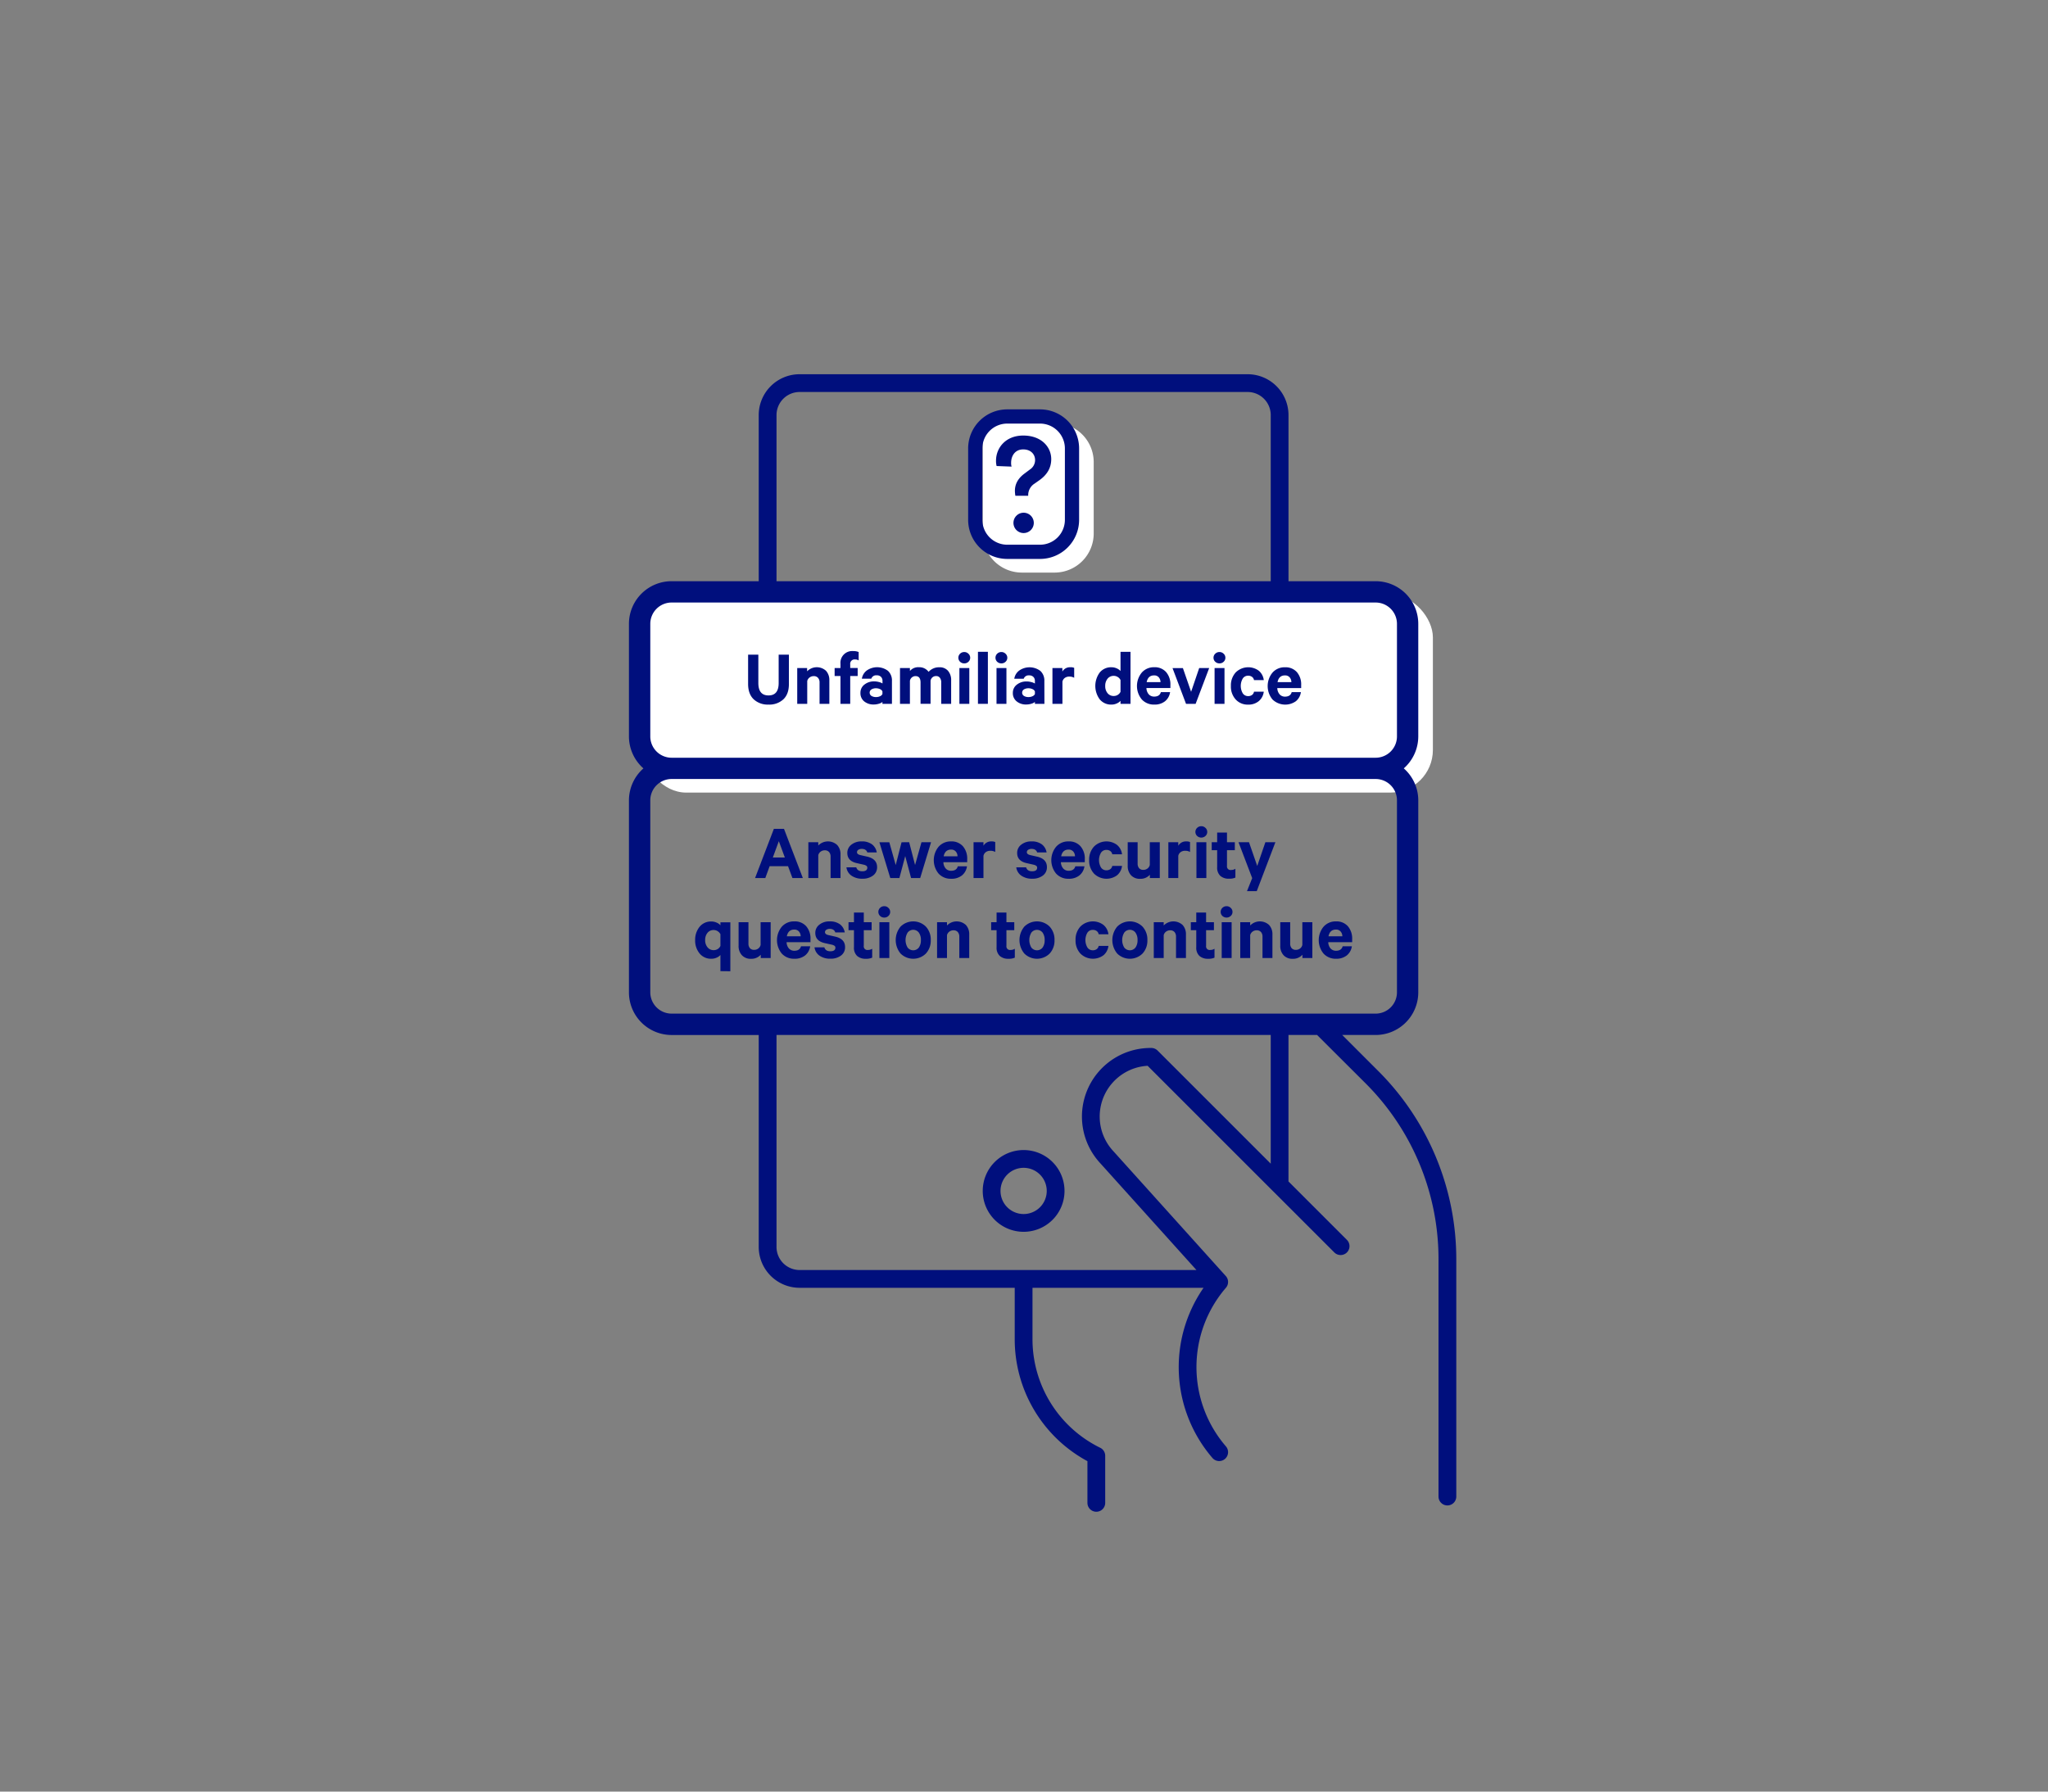 <svg id="OUTLINES" xmlns="http://www.w3.org/2000/svg" viewBox="0 0 1152 1008"><rect x="0" y="0" width="1152" height="1008" fill="#808080" stroke="none"/><defs><style>.cls-1{fill:#fff;}.cls-2{fill:#000f7d;}</style></defs><title>unusual-activity-check</title><rect class="cls-1" x="362" y="334.62" width="444" height="111.32" rx="24"/><path class="cls-1" d="M593.21,238H561a8.22,8.22,0,0,0-8.21,8.21v53.94a22,22,0,0,0,22,22h18.42a22,22,0,0,0,22-22V260A22,22,0,0,0,593.21,238Z"/><path class="cls-2" d="M435.3,466.34H441L451.59,494h-5.85l-2.47-6.66H432.92L430.49,494h-5.76Zm2.79,6.93-3.37,9.18h6.75Z"/><path class="cls-2" d="M454.7,494V473.85h5.58v1.85a7.63,7.63,0,0,1,10.64-.27,7.63,7.63,0,0,1,1.87,5.4V494h-5.58V482a3.87,3.87,0,0,0-.83-2.59,3.1,3.1,0,0,0-2.46-1,3.76,3.76,0,0,0-2.31.75,3.43,3.43,0,0,0-1.33,2V494Z"/><path class="cls-2" d="M476.12,488h5.53c.45,1.48,1.58,2.21,3.38,2.21s2.83-.66,2.83-2a1.28,1.28,0,0,0-.47-1.06,4.24,4.24,0,0,0-1.55-.65l-4-.9q-5.22-1.22-5.22-5.67a5.72,5.72,0,0,1,2.29-4.7,8.89,8.89,0,0,1,5.72-1.83,9.39,9.39,0,0,1,5.87,1.65,7.18,7.18,0,0,1,2.68,4.56h-5.31c-.42-1.31-1.47-2-3.15-2a3.43,3.43,0,0,0-1.87.49,1.56,1.56,0,0,0-.79,1.39c0,.76.6,1.28,1.8,1.58l4.14.95q5.35,1.31,5.36,5.84a5.69,5.69,0,0,1-2.32,4.78,9.55,9.55,0,0,1-5.92,1.75,10.32,10.32,0,0,1-6.12-1.69A6.73,6.73,0,0,1,476.12,488Z"/><path class="cls-2" d="M511.4,473.85l3.33,12.83,3.6-12.83h5.4L517.61,494h-5.13l-3.29-12.33L505.91,494h-5.13l-6.12-20.12h5.58l3.6,12.83,3.28-12.83Z"/><path class="cls-2" d="M538.76,487.4h5.17a8,8,0,0,1-2.85,5.15,9.35,9.35,0,0,1-6.06,1.87,9.21,9.21,0,0,1-7.06-2.9,11.9,11.9,0,0,1,0-15.12,9,9,0,0,1,6.95-3,8.51,8.51,0,0,1,6.73,2.73,10.59,10.59,0,0,1,2.41,7.26v1.71H530.66a5.57,5.57,0,0,0,1.3,3.54,4,4,0,0,0,3.06,1.28Q538.08,489.92,538.76,487.4ZM535,478q-3.42,0-4.19,3.78h7.79a4.09,4.09,0,0,0-1-2.72A3.31,3.31,0,0,0,535,478Z"/><path class="cls-2" d="M559.82,473.76v5.58a5.34,5.34,0,0,0-2.79-.67,4.18,4.18,0,0,0-2.48.74,3.44,3.44,0,0,0-1.35,2.1V494h-5.58V473.85h5.58v2a4.87,4.87,0,0,1,4.5-2.44A4.69,4.69,0,0,1,559.82,473.76Z"/><path class="cls-2" d="M571.65,488h5.54c.45,1.48,1.57,2.21,3.37,2.21s2.84-.66,2.84-2a1.29,1.29,0,0,0-.48-1.06,4.16,4.16,0,0,0-1.55-.65l-4-.9q-5.22-1.22-5.22-5.67a5.73,5.73,0,0,1,2.3-4.7,8.86,8.86,0,0,1,5.71-1.83,9.37,9.37,0,0,1,5.87,1.65,7.14,7.14,0,0,1,2.68,4.56h-5.31c-.42-1.31-1.47-2-3.15-2a3.45,3.45,0,0,0-1.87.49,1.57,1.57,0,0,0-.78,1.39c0,.76.6,1.28,1.8,1.58l4.14.95q5.35,1.31,5.35,5.84a5.66,5.66,0,0,1-2.32,4.78,9.49,9.49,0,0,1-5.91,1.75,10.32,10.32,0,0,1-6.12-1.69A6.74,6.74,0,0,1,571.65,488Z"/><path class="cls-2" d="M604.86,487.4H610a8,8,0,0,1-2.86,5.15,9.32,9.32,0,0,1-6,1.87,9.23,9.23,0,0,1-7.07-2.9,11.9,11.9,0,0,1,0-15.12,9,9,0,0,1,7-3,8.48,8.48,0,0,1,6.72,2.73,10.54,10.54,0,0,1,2.41,7.26v1.71H596.76a5.58,5.58,0,0,0,1.31,3.54,4,4,0,0,0,3.06,1.28Q604.19,489.92,604.86,487.4ZM601.08,478q-3.42,0-4.18,3.78h7.78a4.09,4.09,0,0,0-1-2.72A3.31,3.31,0,0,0,601.08,478Z"/><path class="cls-2" d="M612.65,483.93a10.77,10.77,0,0,1,2.7-7.6,9.92,9.92,0,0,1,13-.94,8.05,8.05,0,0,1,2.79,5.26h-5.49a2.85,2.85,0,0,0-1.1-1.82,3.62,3.62,0,0,0-2.23-.65,3.51,3.51,0,0,0-3,1.57,8.24,8.24,0,0,0,0,8.33,3.51,3.51,0,0,0,3,1.57,3.68,3.68,0,0,0,2.23-.65,2.87,2.87,0,0,0,1.1-1.82h5.49a8.07,8.07,0,0,1-2.77,5.26,10,10,0,0,1-13-.94A10.71,10.71,0,0,1,612.65,483.93Z"/><path class="cls-2" d="M652.38,473.85V494H646.8v-1.84a7,7,0,0,1-5.4,2.29,6.7,6.7,0,0,1-5.2-2,7.63,7.63,0,0,1-1.86-5.39V473.85h5.58v12a3.88,3.88,0,0,0,.81,2.61,3,3,0,0,0,2.43.95,3.68,3.68,0,0,0,2.29-.75,3.46,3.46,0,0,0,1.31-2V473.85Z"/><path class="cls-2" d="M669.39,473.76v5.58a5.34,5.34,0,0,0-2.79-.67,4.15,4.15,0,0,0-2.47.74,3.44,3.44,0,0,0-1.35,2.1V494H657.2V473.85h5.58v2a4.87,4.87,0,0,1,4.5-2.44A4.64,4.64,0,0,1,669.39,473.76Z"/><path class="cls-2" d="M679.07,468.05a3,3,0,0,1-1,2.29,3.46,3.46,0,0,1-4.68,0,3.14,3.14,0,0,1,0-4.56,3.3,3.3,0,0,1,2.34-.93,3.24,3.24,0,0,1,2.32.93A3,3,0,0,1,679.07,468.05Zm-.5,5.8V494H673V473.85Z"/><path class="cls-2" d="M684.65,487.89v-9.54h-3.06v-4.5h3.06v-5.44h5.53v5.44h4.41v4.5h-4.41v8.83a2,2,0,0,0,2.3,2.29,4.35,4.35,0,0,0,2.43-.67v4.95a8,8,0,0,1-3.6.63,7,7,0,0,1-4.91-1.62A6.32,6.32,0,0,1,684.65,487.89Z"/><path class="cls-2" d="M706.92,501.39h-5.49l2.93-7.33-7.7-20.21h5.9l4.63,13.37,4.59-13.37h5.63Z"/><path class="cls-2" d="M405.24,546.39V537.3a5.74,5.74,0,0,1-2.11,1.49,7.05,7.05,0,0,1-2.93.63,8.18,8.18,0,0,1-6.7-3,11.37,11.37,0,0,1-2.48-7.47,11.5,11.5,0,0,1,2.48-7.49,8.2,8.2,0,0,1,6.7-3,7.06,7.06,0,0,1,2.93.64,5.84,5.84,0,0,1,2.11,1.48v-1.67h5.58v27.54Zm0-14.17V525.6a4.38,4.38,0,0,0-1.55-1.68,4,4,0,0,0-2.23-.66,4.31,4.31,0,0,0-3.51,1.6,6.25,6.25,0,0,0-1.3,4.07A6.12,6.12,0,0,0,398,533a4.3,4.3,0,0,0,3.51,1.58,4.18,4.18,0,0,0,2.25-.65A4.07,4.07,0,0,0,405.24,532.22Z"/><path class="cls-2" d="M433.5,518.85V539h-5.58v-1.84a7,7,0,0,1-5.4,2.29,6.66,6.66,0,0,1-5.19-2,7.59,7.59,0,0,1-1.87-5.39V518.85H421v12a3.88,3.88,0,0,0,.81,2.61,3,3,0,0,0,2.43.95,3.68,3.68,0,0,0,2.29-.75,3.46,3.46,0,0,0,1.31-2V518.85Z"/><path class="cls-2" d="M450.56,532.4h5.17a8,8,0,0,1-2.85,5.15,9.35,9.35,0,0,1-6.06,1.87,9.21,9.21,0,0,1-7.06-2.9,11.9,11.9,0,0,1,0-15.12,9,9,0,0,1,7-3,8.5,8.5,0,0,1,6.73,2.73,10.54,10.54,0,0,1,2.41,7.26v1.71H442.46a5.57,5.57,0,0,0,1.3,3.54,4,4,0,0,0,3.06,1.28Q449.88,534.92,450.56,532.4ZM446.78,523q-3.42,0-4.19,3.78h7.79a4.09,4.09,0,0,0-1-2.72A3.31,3.31,0,0,0,446.78,523Z"/><path class="cls-2" d="M458.16,533h5.54c.45,1.48,1.57,2.21,3.37,2.21s2.84-.66,2.84-2a1.31,1.31,0,0,0-.47-1.06,4.3,4.3,0,0,0-1.56-.65l-4.05-.9q-5.22-1.22-5.22-5.67a5.73,5.73,0,0,1,2.3-4.7,8.86,8.86,0,0,1,5.71-1.83,9.42,9.42,0,0,1,5.88,1.65,7.17,7.17,0,0,1,2.67,4.56h-5.31c-.42-1.31-1.47-2-3.15-2a3.4,3.4,0,0,0-1.86.49,1.56,1.56,0,0,0-.79,1.39c0,.76.6,1.28,1.8,1.58l4.14.95q5.36,1.31,5.35,5.84a5.68,5.68,0,0,1-2.31,4.78,9.55,9.55,0,0,1-5.92,1.75,10.32,10.32,0,0,1-6.12-1.69A6.74,6.74,0,0,1,458.16,533Z"/><path class="cls-2" d="M480.35,532.89v-9.54h-3.06v-4.5h3.06v-5.44h5.53v5.44h4.41v4.5h-4.41v8.83a2,2,0,0,0,2.3,2.29,4.35,4.35,0,0,0,2.43-.67v5a8,8,0,0,1-3.6.63,7,7,0,0,1-4.91-1.62A6.32,6.32,0,0,1,480.35,532.89Z"/><path class="cls-2" d="M500.73,513.05a3,3,0,0,1-1,2.29,3.22,3.22,0,0,1-2.31.91,3.33,3.33,0,0,1-2.37-.91,3.15,3.15,0,0,1,0-4.56,3.3,3.3,0,0,1,2.34-.93,3.2,3.2,0,0,1,2.31.93A3,3,0,0,1,500.73,513.05Zm-.49,5.8V539h-5.58V518.85Z"/><path class="cls-2" d="M523.55,528.93a10.61,10.61,0,0,1-2.75,7.57,10.12,10.12,0,0,1-14.22,0,11.87,11.87,0,0,1,0-15.17,10.09,10.09,0,0,1,14.22,0A10.67,10.67,0,0,1,523.55,528.93Zm-5.54,0a7,7,0,0,0-1.15-4.2,3.94,3.94,0,0,0-6.34,0,8.19,8.19,0,0,0,0,8.37,4,4,0,0,0,6.34,0A7,7,0,0,0,518,528.93Z"/><path class="cls-2" d="M527.1,539V518.85h5.58v1.85a7.63,7.63,0,0,1,10.64-.27,7.63,7.63,0,0,1,1.87,5.4V539h-5.58V527a3.87,3.87,0,0,0-.83-2.59,3.08,3.08,0,0,0-2.45-1,3.79,3.79,0,0,0-2.32.75,3.43,3.43,0,0,0-1.33,2V539Z"/><path class="cls-2" d="M560.58,532.89v-9.54h-3.06v-4.5h3.06v-5.44h5.54v5.44h4.41v4.5h-4.41v8.83a2,2,0,0,0,2.29,2.29,4.35,4.35,0,0,0,2.43-.67v5a8,8,0,0,1-3.6.63,7,7,0,0,1-4.9-1.62A6.32,6.32,0,0,1,560.58,532.89Z"/><path class="cls-2" d="M593.16,528.93a10.61,10.61,0,0,1-2.74,7.57,10.12,10.12,0,0,1-14.22,0,11.84,11.84,0,0,1,0-15.17,10.09,10.09,0,0,1,14.22,0A10.67,10.67,0,0,1,593.16,528.93Zm-5.54,0a7.08,7.08,0,0,0-1.14-4.2,4,4,0,0,0-6.35,0,8.25,8.25,0,0,0,0,8.37,4,4,0,0,0,6.35,0A7,7,0,0,0,587.62,528.93Z"/><path class="cls-2" d="M605,528.93a10.77,10.77,0,0,1,2.7-7.6,9.92,9.92,0,0,1,13-.94,8.05,8.05,0,0,1,2.79,5.26H618a2.85,2.85,0,0,0-1.1-1.82,3.62,3.62,0,0,0-2.23-.65,3.5,3.5,0,0,0-3,1.57,8.24,8.24,0,0,0,0,8.33,3.5,3.5,0,0,0,3,1.57,3.68,3.68,0,0,0,2.23-.65,2.87,2.87,0,0,0,1.1-1.82h5.49a8.07,8.07,0,0,1-2.77,5.26,10,10,0,0,1-13-.94A10.71,10.71,0,0,1,605,528.93Z"/><path class="cls-2" d="M645.4,528.93a10.61,10.61,0,0,1-2.74,7.57,10.12,10.12,0,0,1-14.22,0,11.84,11.84,0,0,1,0-15.17,10.09,10.09,0,0,1,14.22,0A10.67,10.67,0,0,1,645.4,528.93Zm-5.53,0a7,7,0,0,0-1.15-4.2,3.94,3.94,0,0,0-6.34,0,8.19,8.19,0,0,0,0,8.37,4,4,0,0,0,6.34,0A7,7,0,0,0,639.87,528.93Z"/><path class="cls-2" d="M649,539V518.85h5.58v1.85a7.63,7.63,0,0,1,10.64-.27,7.63,7.63,0,0,1,1.87,5.4V539h-5.58V527a3.87,3.87,0,0,0-.83-2.59,3.1,3.1,0,0,0-2.46-1,3.76,3.76,0,0,0-2.31.75,3.43,3.43,0,0,0-1.33,2V539Z"/><path class="cls-2" d="M672.9,532.89v-9.54h-3.06v-4.5h3.06v-5.44h5.53v5.44h4.41v4.5h-4.41v8.83a2,2,0,0,0,2.3,2.29,4.35,4.35,0,0,0,2.43-.67v5a8,8,0,0,1-3.6.63,7,7,0,0,1-4.91-1.62A6.32,6.32,0,0,1,672.9,532.89Z"/><path class="cls-2" d="M693.28,513.05a3,3,0,0,1-1,2.29,3.46,3.46,0,0,1-4.68,0,3.14,3.14,0,0,1,0-4.56,3.3,3.3,0,0,1,2.34-.93,3.24,3.24,0,0,1,2.32.93A3,3,0,0,1,693.28,513.05Zm-.49,5.8V539h-5.58V518.85Z"/><path class="cls-2" d="M697.65,539V518.85h5.58v1.85a7.63,7.63,0,0,1,10.64-.27,7.63,7.63,0,0,1,1.87,5.4V539h-5.58V527a3.87,3.87,0,0,0-.83-2.59,3.1,3.1,0,0,0-2.46-1,3.76,3.76,0,0,0-2.31.75,3.43,3.43,0,0,0-1.33,2V539Z"/><path class="cls-2" d="M738.19,518.85V539h-5.58v-1.84a7,7,0,0,1-5.4,2.29,6.66,6.66,0,0,1-5.19-2,7.59,7.59,0,0,1-1.87-5.39V518.85h5.58v12a3.88,3.88,0,0,0,.81,2.61,3,3,0,0,0,2.43.95,3.68,3.68,0,0,0,2.29-.75,3.46,3.46,0,0,0,1.31-2V518.85Z"/><path class="cls-2" d="M755.25,532.4h5.17a8,8,0,0,1-2.86,5.15,9.31,9.31,0,0,1-6,1.87,9.21,9.21,0,0,1-7.06-2.9,11.9,11.9,0,0,1,0-15.12,9,9,0,0,1,6.95-3,8.51,8.51,0,0,1,6.73,2.73,10.59,10.59,0,0,1,2.41,7.26v1.71H747.15a5.57,5.57,0,0,0,1.3,3.54,4,4,0,0,0,3.06,1.28Q754.57,534.92,755.25,532.4ZM751.47,523q-3.42,0-4.19,3.78h7.79a4.09,4.09,0,0,0-1-2.72A3.31,3.31,0,0,0,751.47,523Z"/><path class="cls-2" d="M432.29,396.42a11.57,11.57,0,0,1-8.37-3q-3.1-3-3.11-8.58V368.34h5.76v15.93q0,7,5.72,7t5.71-7V368.34h5.76v16.51c0,3.72-1,6.58-3.08,8.58A11.54,11.54,0,0,1,432.29,396.42Z"/><path class="cls-2" d="M448.44,396V375.85H454v1.85a7.64,7.64,0,0,1,10.65-.27,7.67,7.67,0,0,1,1.86,5.4V396H461V384a3.82,3.82,0,0,0-.83-2.59,3.06,3.06,0,0,0-2.45-1,3.81,3.81,0,0,0-2.32.75,3.44,3.44,0,0,0-1.33,2V396Z"/><path class="cls-2" d="M483,366.85v4.73a3.36,3.36,0,0,0-2-.54,2.45,2.45,0,0,0-2.75,2.79v2h4.19v4.5h-4.19V396h-5.49V380.35h-3.28v-4.5h3.28v-2.38a6.61,6.61,0,0,1,7.11-7.16A7.71,7.71,0,0,1,483,366.85Z"/><path class="cls-2" d="M501.72,396h-5.35v-1.08a5,5,0,0,1-1.94,1,9.62,9.62,0,0,1-3,.45,8.13,8.13,0,0,1-5.33-1.76A5.86,5.86,0,0,1,484,389.8a5.7,5.7,0,0,1,2.23-4.63,8.57,8.57,0,0,1,5.56-1.8,10.12,10.12,0,0,1,2.61.36,6.34,6.34,0,0,1,2,.81v-1.49a3.1,3.1,0,0,0-.83-2.22,3.23,3.23,0,0,0-2.46-.88,2.86,2.86,0,0,0-3,1.89H484.8a7.16,7.16,0,0,1,2.77-4.61,10.15,10.15,0,0,1,11.93.22,7.36,7.36,0,0,1,2.22,5.69Zm-5.35-5.49V389a2.62,2.62,0,0,0-1.37-1.28,5.29,5.29,0,0,0-2.28-.48,4.75,4.75,0,0,0-2.49.63,2.15,2.15,0,0,0,0,3.69,4.76,4.76,0,0,0,2.52.63,5.29,5.29,0,0,0,2.28-.47A2.62,2.62,0,0,0,496.37,390.48Z"/><path class="cls-2" d="M522.33,378a7.86,7.86,0,0,1,6.08-2.57,6.11,6.11,0,0,1,4.86,2,7.92,7.92,0,0,1,1.75,5.42V396h-5.58V384a4.17,4.17,0,0,0-.74-2.63,2.52,2.52,0,0,0-2.14-1,3.1,3.1,0,0,0-2,.67,3.23,3.23,0,0,0-1.12,1.94v13h-5.63V384q0-3.6-2.83-3.6a3.09,3.09,0,0,0-2,.7,3.21,3.21,0,0,0-1.15,1.91v13h-5.58V375.85h5.58v1.67a6.07,6.07,0,0,1,5.08-2.12A6.38,6.38,0,0,1,522.33,378Z"/><path class="cls-2" d="M545.73,370.05a3,3,0,0,1-1,2.29,3.26,3.26,0,0,1-2.31.9,3.37,3.37,0,0,1-2.37-.9,3.15,3.15,0,0,1,0-4.56,3.3,3.3,0,0,1,2.34-.93,3.2,3.2,0,0,1,2.31.93A3,3,0,0,1,545.73,370.05Zm-.49,5.8V396h-5.58V375.85Z"/><path class="cls-2" d="M555.68,366.72V396H550.1V366.72Z"/><path class="cls-2" d="M566.61,370.05a3,3,0,0,1-1,2.29,3.26,3.26,0,0,1-2.31.9,3.37,3.37,0,0,1-2.37-.9,3.15,3.15,0,0,1,0-4.56,3.3,3.3,0,0,1,2.34-.93,3.2,3.2,0,0,1,2.31.93A3,3,0,0,1,566.61,370.05Zm-.49,5.8V396h-5.58V375.85Z"/><path class="cls-2" d="M587.49,396h-5.35v-1.08a5,5,0,0,1-1.94,1,9.62,9.62,0,0,1-3,.45,8.11,8.11,0,0,1-5.33-1.76,5.83,5.83,0,0,1-2.14-4.77,5.67,5.67,0,0,1,2.23-4.63,8.55,8.55,0,0,1,5.56-1.8,10.12,10.12,0,0,1,2.61.36,6.34,6.34,0,0,1,2,.81v-1.49a3.06,3.06,0,0,0-.84-2.22,3.19,3.19,0,0,0-2.45-.88,2.86,2.86,0,0,0-3,1.89h-5.31a7.12,7.12,0,0,1,2.77-4.61,10.13,10.13,0,0,1,11.92.22,7.33,7.33,0,0,1,2.23,5.69Zm-5.35-5.49V389a2.6,2.6,0,0,0-1.38-1.28,5.21,5.21,0,0,0-2.27-.48,4.81,4.81,0,0,0-2.5.63,2.16,2.16,0,0,0,0,3.69,4.76,4.76,0,0,0,2.52.63,5.21,5.21,0,0,0,2.27-.47A2.6,2.6,0,0,0,582.14,390.48Z"/><path class="cls-2" d="M604.23,375.76v5.58a5.34,5.34,0,0,0-2.79-.67,4.15,4.15,0,0,0-2.47.74,3.44,3.44,0,0,0-1.35,2.09V396H592V375.85h5.58v2a4.86,4.86,0,0,1,4.5-2.43A4.51,4.51,0,0,1,604.23,375.76Z"/><path class="cls-2" d="M630.29,396V394.3a5.9,5.9,0,0,1-2.12,1.49,7,7,0,0,1-2.92.63,8.2,8.2,0,0,1-6.69-3,12.72,12.72,0,0,1,0-15,8.17,8.17,0,0,1,6.69-3,7,7,0,0,1,2.92.63,5.9,5.9,0,0,1,2.12,1.49v-10.8h5.62V396Zm0-6.75V382.6a4,4,0,0,0-1.53-1.68,4.1,4.1,0,0,0-2.25-.66,4.31,4.31,0,0,0-3.51,1.6,6.18,6.18,0,0,0-1.31,4.07A6.09,6.09,0,0,0,623,390a4.33,4.33,0,0,0,3.51,1.58,4.17,4.17,0,0,0,3.78-2.34Z"/><path class="cls-2" d="M653,389.4h5.18a8,8,0,0,1-2.86,5.15,9.31,9.31,0,0,1-6,1.87,9.19,9.19,0,0,1-7.06-2.9,11.87,11.87,0,0,1,0-15.12,9,9,0,0,1,6.95-3,8.51,8.51,0,0,1,6.73,2.73,10.57,10.57,0,0,1,2.41,7.26v1.71H644.87a5.6,5.6,0,0,0,1.3,3.54,4,4,0,0,0,3.06,1.28Q652.29,391.92,653,389.4ZM649.18,380q-3.42,0-4.18,3.78h7.79a4.15,4.15,0,0,0-1-2.72A3.29,3.29,0,0,0,649.18,380Z"/><path class="cls-2" d="M672.54,396h-5.4l-7.6-20.12h5.84L670,389.22l4.55-13.37h5.62Z"/><path class="cls-2" d="M689.28,370.05a3,3,0,0,1-1,2.29,3.28,3.28,0,0,1-2.32.9,3.34,3.34,0,0,1-2.36-.9,3,3,0,0,1-1-2.29,3,3,0,0,1,1-2.27,3.3,3.3,0,0,1,2.34-.93,3.22,3.22,0,0,1,2.32.93A3,3,0,0,1,689.28,370.05Zm-.5,5.8V396H683.2V375.85Z"/><path class="cls-2" d="M692.38,385.93a10.76,10.76,0,0,1,2.7-7.6,10,10,0,0,1,13-.95,8.08,8.08,0,0,1,2.79,5.27h-5.49a2.85,2.85,0,0,0-1.1-1.82,3.62,3.62,0,0,0-2.23-.66,3.54,3.54,0,0,0-3,1.58,8.29,8.29,0,0,0,0,8.32,3.54,3.54,0,0,0,3,1.58,3.68,3.68,0,0,0,2.23-.65,2.9,2.9,0,0,0,1.1-1.83h5.49a8.1,8.1,0,0,1-2.77,5.27,9,9,0,0,1-6.05,2,9.08,9.08,0,0,1-7-2.93A10.71,10.71,0,0,1,692.38,385.93Z"/><path class="cls-2" d="M726.58,389.4h5.18a8,8,0,0,1-2.86,5.15,10.35,10.35,0,0,1-13.12-1,11.88,11.88,0,0,1,0-15.12,9,9,0,0,1,7-3,8.51,8.51,0,0,1,6.73,2.73,10.56,10.56,0,0,1,2.4,7.26v1.71H718.48a5.6,5.6,0,0,0,1.31,3.54,4,4,0,0,0,3.06,1.28Q725.91,391.92,726.58,389.4ZM722.8,380q-3.42,0-4.18,3.78h7.78a4.09,4.09,0,0,0-1-2.72A3.31,3.31,0,0,0,722.8,380Z"/><path class="cls-2" d="M575.79,299.91a5.72,5.72,0,1,1,5.72-5.72A5.73,5.73,0,0,1,575.79,299.91Z"/><path class="cls-2" d="M575.79,693.05a23,23,0,1,0-23-23A23,23,0,0,0,575.79,693.05Zm0-36a13,13,0,1,1-13,13A13,13,0,0,1,575.79,657.05Z"/><path class="cls-2" d="M775,602.31l-20-20h18.78a24,24,0,0,0,24-24v-108a24,24,0,0,0-8.15-18,24,24,0,0,0,8.15-18V351a24,24,0,0,0-24-24h-49V233.55a23,23,0,0,0-23-23h-252a23,23,0,0,0-23,23V327h-49a24,24,0,0,0-24,24v63.32a24,24,0,0,0,8.15,18,24,24,0,0,0-8.15,18v108a24,24,0,0,0,24,24h49V701.55a23,23,0,0,0,23,23h121v28.69a77.91,77.91,0,0,0,40.9,68.85v23.46a5,5,0,0,0,10,0v-26.5a5,5,0,0,0-2.78-4.48,68,68,0,0,1-38.12-61.33V724.55H677a78.33,78.33,0,0,0,5,95.75,5,5,0,0,0,7.58-6.53,68.35,68.35,0,0,1,0-89.23,5,5,0,0,0-.07-6.61l-63.22-70.21a28.59,28.59,0,0,1,16.48-47.78c.91-.14,1.84-.24,2.77-.29l70.7,70.7.13.12,34.25,34.25a5,5,0,0,0,7.07-7.07l-32.92-32.93V582.29h16.07L768,609.38a139.65,139.65,0,0,1,41.16,99.37V842a5,5,0,0,0,10,0V708.75A149.58,149.58,0,0,0,775,602.31ZM436.79,233.55a13,13,0,0,1,13-13h252a13,13,0,0,1,13,13V327h-278Zm-71,180.74V351a12,12,0,0,1,12-12h396a12,12,0,0,1,12,12v63.32a12,12,0,0,1-12,12h-396A12,12,0,0,1,365.79,414.29Zm0,144v-108a12,12,0,0,1,12-12h396a12,12,0,0,1,12,12v108a12,12,0,0,1-12,12h-396A12,12,0,0,1,365.79,558.29Zm349,96.43-63.65-63.65a5,5,0,0,0-3.48-1.46h-.46a39.42,39.42,0,0,0-5.88.45,38.6,38.6,0,0,0-22.39,64.44L673,714.55H449.79a13,13,0,0,1-13-13V582.29h278Z"/><path class="cls-2" d="M585,230.32H566.58a22,22,0,0,0-22,22v40.15a22,22,0,0,0,22,22H585a22,22,0,0,0,22-22V252.32A22,22,0,0,0,585,230.32Zm14,62.15a14,14,0,0,1-14,14H566.58a14,14,0,0,1-14-14V252.32a14,14,0,0,1,14-14H585a14,14,0,0,1,14,14Z"/><path class="cls-2" d="M575.56,245.05c-9.89,0-15.3,6.94-15.3,14.15a11.13,11.13,0,0,0,.34,3l8.41.33a6.91,6.91,0,0,1-.26-2.13c0-3.74,2.07-7.55,6.81-7.55,4.47,0,6.68,2.94,6.68,6a6.33,6.33,0,0,1-2.88,5.28l-3.2,2.4c-3.81,2.87-5.28,6.14-5.28,9.68a17.79,17.79,0,0,0,.27,2.74h7.21v-.4a7.63,7.63,0,0,1,3.61-6.48l2.74-1.93c3.94-2.81,6.61-6.55,6.61-11.82C591.32,251.59,585.91,245.05,575.56,245.05Z"/></svg>